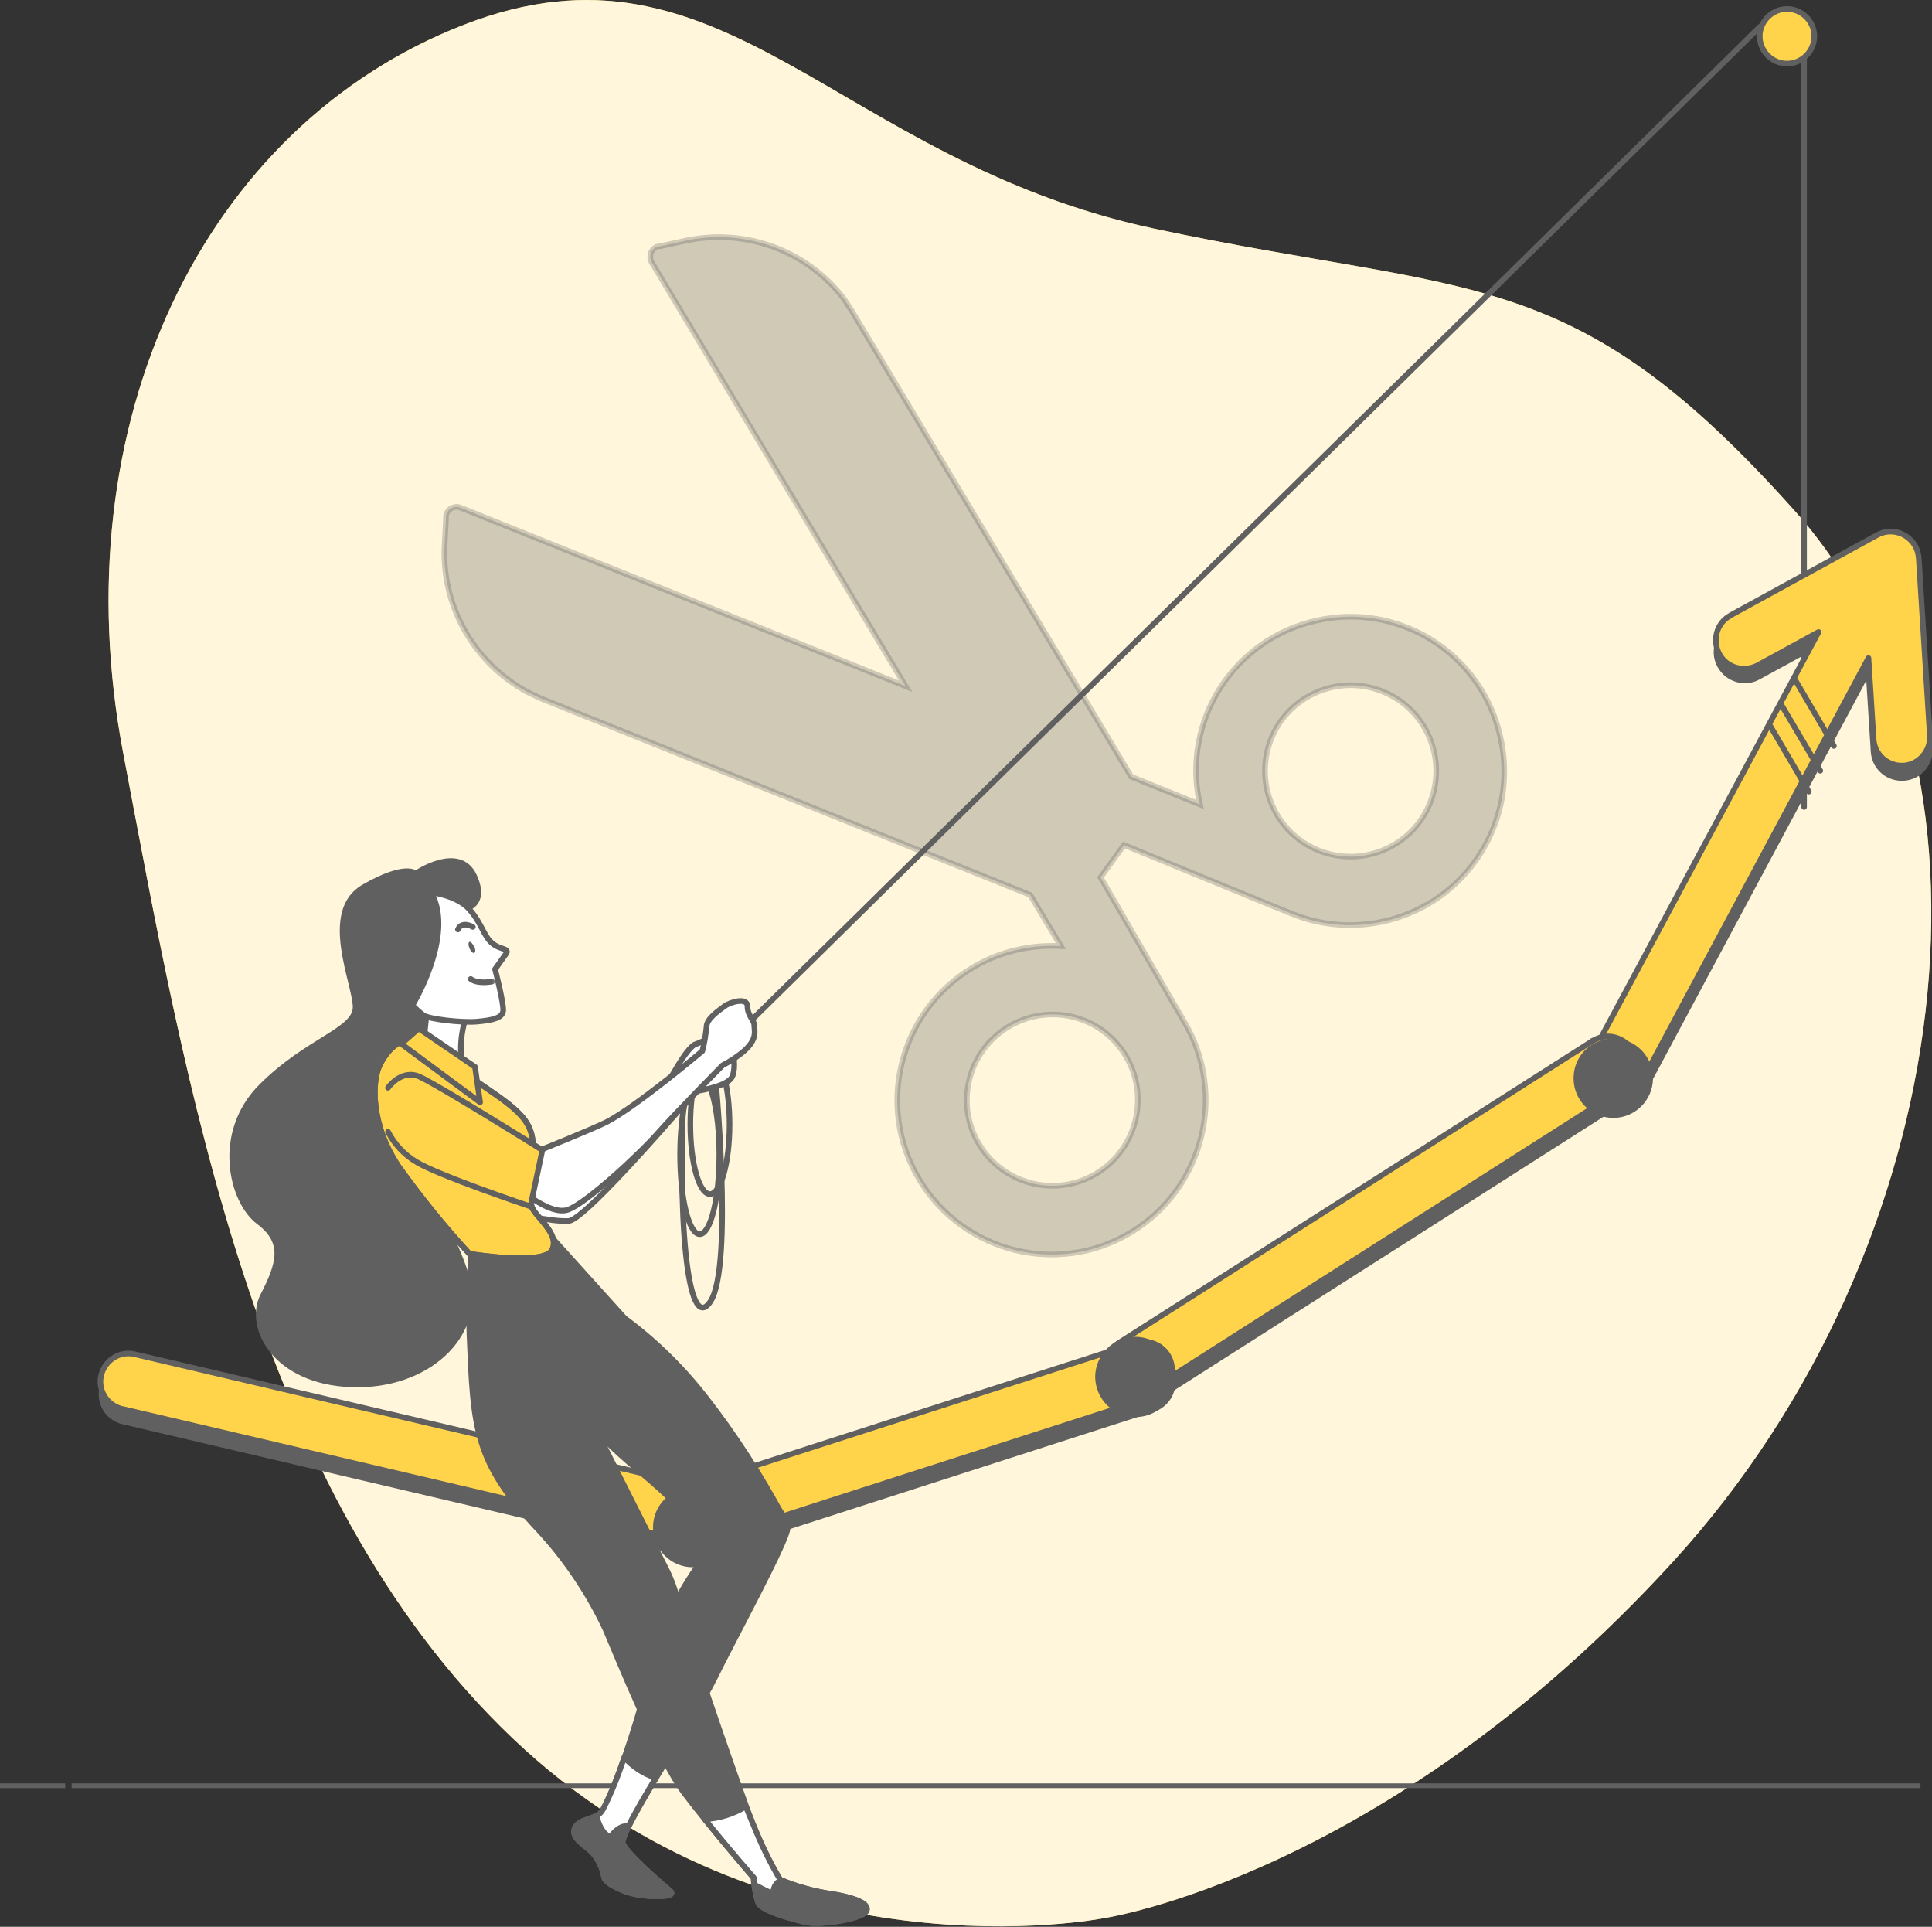 <svg width="344" height="343" viewBox="0 0 344 343" fill="none" xmlns="http://www.w3.org/2000/svg">
<rect x="0" y="0" width="344" height="343" fill="#333333" stroke="none"/>
<g clip-path="url(#clip0_546_4247)">
<path d="M297.916 277.971C349.163 221.829 359.26 135.377 319.553 90.935C279.846 46.493 262.46 52.798 205.595 40.719C148.73 28.64 128.991 -13.598 82.603 4.406C36.215 22.411 10.781 75.437 21.941 134.085C33.102 192.733 45.249 265.588 91.258 309.422C137.266 353.256 196.485 341.481 196.485 341.481C196.485 341.481 246.593 334.112 297.916 277.971Z" fill="#FFD44B"/>
<path opacity="0.8" d="M297.916 277.971C349.163 221.829 359.26 135.377 319.553 90.935C279.846 46.493 262.46 52.798 205.595 40.719C148.73 28.64 128.991 -13.598 82.603 4.406C36.215 22.411 10.781 75.437 21.941 134.085C33.102 192.733 45.249 265.588 91.258 309.422C137.266 353.256 196.485 341.481 196.485 341.481C196.485 341.481 246.593 334.112 297.916 277.971Z" fill="white"/>
<path d="M133.546 181.87L313.1 5.014C314.011 4.102 315.15 3.646 316.289 3.646C319.022 3.646 321.224 6.153 321.224 9.192V143.657" stroke="#606060" stroke-linecap="round" stroke-linejoin="round"/>
<path d="M318.187 11.319C320.844 11.319 323.046 9.116 323.046 6.457C323.046 3.798 320.844 1.595 318.187 1.595C315.529 1.595 313.328 3.798 313.328 6.457C313.328 9.116 315.529 11.319 318.187 11.319Z" fill="#FFD44B" stroke="#606060" stroke-linecap="round" stroke-linejoin="round"/>
<path d="M283.339 190.15C282.048 192.581 282.959 195.62 285.389 196.988C287.818 198.279 290.855 197.367 292.222 194.936L332.688 119.347L333.599 133.781C333.751 136.44 335.952 138.491 338.61 138.491H338.913C341.722 138.34 343.772 135.909 343.62 133.174L341.646 101.571C341.57 100.811 341.419 100.127 341.039 99.443C339.672 97.012 336.636 96.101 334.206 97.468L308.241 111.674C305.811 113.042 304.9 116.081 306.267 118.512C307.634 120.943 310.67 121.854 313.1 120.487L323.805 114.637L283.339 190.15Z" fill="#606060" stroke="#606060" stroke-linecap="round" stroke-linejoin="round"/>
<path d="M283.339 187.947C282.048 190.378 282.959 193.417 285.389 194.785C287.818 196.076 290.855 195.164 292.222 192.733L332.688 117.144L333.599 131.578C333.751 134.237 335.952 136.288 338.61 136.288H338.913C341.646 136.136 343.772 133.705 343.62 130.971L341.646 99.368C341.57 98.608 341.419 97.924 341.039 97.24C339.672 94.809 336.636 93.898 334.206 95.265L308.241 109.471C308.165 109.547 308.089 109.547 308.013 109.623C305.584 110.991 304.825 114.105 306.191 116.536C307.558 118.967 310.67 119.727 313.1 118.36L323.805 112.51L283.339 187.947Z" fill="#FFD44B" stroke="#606060" stroke-linecap="round" stroke-linejoin="round"/>
<path d="M202.027 250.546C200.281 250.546 198.686 249.634 197.775 248.191C196.257 245.836 196.94 242.721 199.294 241.201L283.339 187.643C283.491 187.491 283.642 187.415 283.87 187.339C286.3 185.972 289.336 186.884 290.703 189.315C292.07 191.746 291.159 194.784 288.729 196.152L204.684 249.71C203.925 250.242 203.014 250.546 202.027 250.546Z" fill="#606060" stroke="#606060" stroke-linecap="round" stroke-linejoin="round"/>
<path d="M202.027 248.343C200.281 248.343 198.686 247.431 197.775 245.988C196.257 243.633 196.94 240.518 199.294 238.998L283.339 185.44C283.491 185.288 283.642 185.212 283.87 185.136C286.3 183.769 289.336 184.681 290.703 187.112C292.07 189.543 291.159 192.581 288.729 193.949L204.684 247.507C203.925 248.039 203.014 248.343 202.027 248.343Z" fill="#FFD44B" stroke="#606060" stroke-linecap="round" stroke-linejoin="round"/>
<path d="M119.045 273.336C118.21 270.677 119.652 267.867 122.309 267.031L202.255 241.277C204.912 240.442 207.721 241.885 208.556 244.544C209.391 247.203 207.949 250.014 205.292 250.85L125.346 276.603C124.815 276.755 124.359 276.831 123.828 276.831C121.702 276.831 119.728 275.464 119.045 273.336Z" fill="#606060" stroke="#606060" stroke-linecap="round" stroke-linejoin="round"/>
<path d="M119.121 271.209C118.286 268.55 119.652 265.74 122.309 264.828L202.255 239.074C204.836 238.315 207.493 239.682 208.404 242.189C209.315 244.772 207.949 247.659 205.367 248.646L125.422 274.4C124.891 274.552 124.435 274.628 123.904 274.628C121.702 274.628 119.804 273.26 119.121 271.209Z" fill="#FFD44B" stroke="#606060" stroke-linecap="round" stroke-linejoin="round"/>
<path d="M122.689 276.679L21.941 253.053C19.208 252.445 17.538 249.71 18.221 246.975C18.828 244.24 21.562 242.569 24.295 243.253L125.043 266.879C127.32 267.411 128.915 269.462 128.915 271.741C128.915 274.552 126.637 276.755 123.904 276.755C123.448 276.831 123.069 276.831 122.689 276.679Z" fill="#606060" stroke="#606060" stroke-linecap="round" stroke-linejoin="round"/>
<path d="M122.689 274.476L21.941 250.85C21.789 250.85 21.713 250.774 21.562 250.774C18.904 250.014 17.31 247.279 18.069 244.62C18.828 241.961 21.562 240.366 24.219 241.126L124.967 264.752C127.244 265.284 128.839 267.335 128.839 269.614C128.839 272.425 126.561 274.628 123.828 274.628C123.448 274.628 123.069 274.628 122.689 274.476Z" fill="#FFD44B" stroke="#606060" stroke-linecap="round" stroke-linejoin="round"/>
<path d="M280.681 191.974C280.681 195.62 283.642 198.507 287.287 198.507C290.855 198.507 293.816 195.544 293.816 191.974C293.816 188.327 290.931 185.364 287.287 185.364C283.642 185.364 280.681 188.251 280.681 191.898C280.681 191.898 280.681 191.898 280.681 191.974Z" fill="#606060" stroke="#606060" stroke-linecap="round" stroke-linejoin="round"/>
<path d="M202.179 251.761C205.899 251.761 208.86 248.722 208.784 245.076C208.784 241.429 205.747 238.467 202.103 238.467C198.459 238.467 195.498 241.505 195.498 245.152C195.573 248.798 198.534 251.761 202.179 251.761Z" fill="#606060" stroke="#606060" stroke-linecap="round" stroke-linejoin="round"/>
<path d="M123.372 278.502C127.02 278.502 129.977 275.543 129.977 271.893C129.977 268.243 127.02 265.284 123.372 265.284C119.724 265.284 116.767 268.243 116.767 271.893C116.767 275.543 119.724 278.502 123.372 278.502Z" fill="#606060" stroke="#606060" stroke-linecap="round" stroke-linejoin="round"/>
<path d="M326.538 132.794L319.629 121.019" stroke="#606060" stroke-linecap="round" stroke-linejoin="round"/>
<path d="M324.109 137.2L317.2 125.501" stroke="#606060" stroke-linecap="round" stroke-linejoin="round"/>
<path d="M322.059 140.922L315.15 129.147" stroke="#606060" stroke-linecap="round" stroke-linejoin="round"/>
<path opacity="0.3" d="M81.008 90.251C80.021 90.403 79.262 91.315 79.414 92.302L79.186 96.557C78.427 107.496 84.197 117.904 93.839 123.146C94.598 123.526 95.433 123.905 96.192 124.285L183.426 159.307L188.892 168.423C183.35 168.119 177.884 169.411 173.101 172.298C160.118 180.122 155.867 196.988 163.687 209.978C171.506 222.969 188.361 227.223 201.344 219.398C214.326 211.574 218.578 194.709 210.758 181.718C210.15 180.73 197.927 159.535 195.953 156.192L200.129 150.419C200.129 150.419 228.979 162.27 230.194 162.726C235.356 164.777 240.975 165.233 246.365 164.017C261.17 160.75 270.508 146.088 267.167 131.274C263.903 116.46 249.25 107.116 234.445 110.459C219.641 113.726 210.302 128.388 213.643 143.202L201.419 138.264L151.691 55.381C151.235 54.698 150.78 53.938 150.248 53.178C143.567 44.442 132.407 40.492 121.702 42.922L117.526 43.834C117.223 43.834 116.919 43.91 116.691 44.062C115.78 44.594 115.552 45.733 116.008 46.645L161.257 122.158L82.071 90.403C81.691 90.251 81.388 90.175 81.008 90.251ZM234.825 151.406C227.005 148.291 223.209 139.403 226.322 131.578C229.435 123.754 238.317 119.955 246.137 123.07C253.957 126.185 257.753 135.073 254.64 142.898C251.528 150.722 242.645 154.521 234.825 151.406ZM200.433 187.947C204.76 195.164 202.406 204.585 195.194 208.915C187.981 213.245 178.643 210.89 174.316 203.673C169.988 196.456 172.342 187.112 179.554 182.781C186.767 178.451 196.105 180.73 200.433 187.947Z" fill="#606060" stroke="#606060" stroke-miterlimit="10"/>
<path d="M341.95 317.474H12.755V318.31H341.95V317.474Z" fill="#606060"/>
<path d="M11.616 317.474H0V318.31H11.616V317.474Z" fill="#606060"/>
<path d="M126.409 212.561C128.338 212.561 129.902 207.017 129.902 200.178C129.902 193.339 128.338 187.795 126.409 187.795C124.48 187.795 122.917 193.339 122.917 200.178C122.917 207.017 124.48 212.561 126.409 212.561Z" stroke="#606060" stroke-linecap="round" stroke-linejoin="round"/>
<path d="M124.587 219.702C126.516 219.702 128.079 213.376 128.079 205.572C128.079 197.768 126.516 191.442 124.587 191.442C122.658 191.442 121.095 197.768 121.095 205.572C121.095 213.376 122.658 219.702 124.587 219.702Z" stroke="#606060" stroke-linecap="round" stroke-linejoin="round"/>
<path d="M121.854 192.278C120.563 215.372 122.233 238.011 126.485 231.705C130.661 225.4 127.32 190.986 127.32 190.986" stroke="#606060" stroke-linecap="round" stroke-linejoin="round"/>
<path d="M130.053 192.126C131.572 190.606 130.281 184.073 128.763 184.073C127.168 184.073 125.422 185.364 123.828 185.896C122.233 186.428 118.893 192.885 118.893 192.885L102.57 208.231L91.409 210.282L90.65 215.752C90.65 215.752 98.166 217.575 101.279 217.347C104.392 217.119 123.828 194.253 123.828 194.253C123.828 194.253 128.535 193.645 130.053 192.126Z" fill="white" stroke="#606060" stroke-linecap="round" stroke-linejoin="round"/>
<path d="M79.869 165.612C80.325 167.816 81.615 175.336 80.629 180.654C79.641 185.972 74.555 192.581 72.353 198.127C70.151 203.673 81.084 218.791 83.286 228.211C85.487 237.631 76.225 246.899 62.635 246.443C49.045 245.988 43.959 236.264 46.843 230.642C49.728 225.02 50.943 221.146 46.084 217.499C41.225 213.853 38.264 201.698 46.54 193.417C54.815 185.136 63.318 183.465 63.318 179.287C63.318 175.109 57.245 162.27 64.761 157.94C72.277 153.609 74.023 155.509 74.023 155.509C74.023 155.509 81.767 150.191 84.425 155.964C87.082 161.814 81.767 162.042 81.767 162.042C81.767 162.042 79.414 163.485 79.869 165.612Z" fill="#606060" stroke="#606060" stroke-linecap="round" stroke-linejoin="round"/>
<path d="M51.323 238.467C52.462 239.15 53.752 239.454 55.043 239.53" stroke="#606060" stroke-linecap="round" stroke-linejoin="round"/>
<path d="M58.991 238.771C62.331 237.251 64.913 233.605 65.141 228.287C65.52 218.943 52.158 219.323 48.514 212.03C44.87 204.736 52.082 195.012 59.446 191.746C66.811 188.479 71.67 179.515 71.67 179.515" stroke="#606060" stroke-linecap="round" stroke-linejoin="round"/>
<path d="M74.023 175.033C76.073 169.335 74.403 159.991 74.403 159.991" stroke="#606060" stroke-linecap="round" stroke-linejoin="round"/>
<path d="M44.338 212.789C43.579 211.878 43.047 210.814 42.895 209.674" stroke="#606060" stroke-linecap="round" stroke-linejoin="round"/>
<path d="M43.503 204.66C44.794 201.242 47.071 198.279 50.108 196.152C55.423 192.505 65.141 186.808 66.355 179.059C66.811 175.109 66.279 171.082 64.837 167.436" stroke="#606060" stroke-linecap="round" stroke-linejoin="round"/>
<path d="M63.774 164.929C63.394 164.093 63.091 163.637 63.091 163.637" stroke="#606060" stroke-linecap="round" stroke-linejoin="round"/>
<path d="M127.168 275.084C124.359 278.274 122.006 281.845 120.108 285.643C117.602 291.113 116.843 293.772 114.338 302.812C111.832 311.853 108.568 320.209 107.429 322.184C106.29 324.16 103.709 323.552 102.57 325.299C101.431 327.047 104.164 328.414 105.531 329.781C106.67 331.073 107.353 332.592 107.657 334.264C107.884 335.251 111.149 336.998 114.262 337.378C117.375 337.758 120.487 337.606 119.348 336.619C118.21 335.631 111.756 330.161 110.921 328.186C110.162 326.211 123.828 305.699 127.168 298.862C130.509 292.025 140.227 274.248 140.227 272.045C140.227 269.842 136.962 266.803 136.962 266.803L127.168 275.084Z" fill="#606060" stroke="#606060" stroke-linecap="round" stroke-linejoin="round"/>
<path d="M102.494 325.299C101.355 327.047 104.088 328.414 105.455 329.781C106.594 331.073 107.277 332.592 107.581 334.264C107.808 335.251 111.073 336.998 114.186 337.378C117.299 337.758 120.411 337.606 119.273 336.619C118.134 335.631 111.68 330.161 110.845 328.186C110.466 327.274 113.275 322.261 116.767 316.487C114.565 315.803 112.667 314.512 111.149 312.84C110.086 316.031 108.871 319.146 107.353 322.109C106.214 324.16 103.709 323.552 102.494 325.299Z" fill="white" stroke="#606060" stroke-linecap="round" stroke-linejoin="round"/>
<path d="M105.455 329.781C106.366 330.769 107.049 332.06 107.353 333.352C107.429 333.732 107.581 334.036 107.581 334.264C107.808 335.251 111.073 336.998 114.186 337.378C115.704 337.606 117.147 337.606 118.665 337.454C119.424 337.302 119.728 336.998 119.273 336.619C118.134 335.631 111.68 330.161 110.845 328.186C110.693 327.806 111.073 326.667 111.908 325.071C110.238 324.843 108.947 326.667 108.947 326.667C108.795 327.426 106.897 326.439 106.214 323.172C104.923 323.932 103.253 323.932 102.418 325.223C101.355 327.047 104.088 328.414 105.455 329.781Z" fill="#606060" stroke="#606060" stroke-linecap="round" stroke-linejoin="round"/>
<path d="M95.889 272.349C100.748 277.591 104.771 283.592 107.808 290.05C109.934 294.988 117.147 312.992 121.854 319.222C126.561 325.451 134.153 334.264 134.153 334.264C134.229 335.707 134.533 337.15 134.912 338.594C135.52 340.189 140.151 341.329 142.96 342.088C145.769 342.848 152.526 341.709 153.893 340.493C155.259 339.354 153.285 337.986 148.047 337.15C144.858 336.695 141.821 335.859 138.86 334.567C136.962 331.377 135.368 328.034 134.001 324.616C131.724 318.766 123.676 295.14 122.309 290.885C121.474 288.302 120.791 283.896 118.893 279.87L106.138 254.572C106.138 254.572 107.657 256.775 114.262 262.245C118.893 266.119 123.22 270.45 127.244 275.008L139.316 269.766C135.368 262.473 130.888 255.484 125.802 248.95C121.626 243.557 116.691 238.695 111.225 234.668L97.787 219.778L84.045 221.45C83.589 226.767 83.438 232.161 83.589 237.555C84.273 254.344 84.425 260.194 95.889 272.349Z" fill="#606060" stroke="#606060" stroke-linecap="round" stroke-linejoin="round"/>
<path d="M100.975 239.758L106.062 254.648" stroke="#606060" stroke-linecap="round" stroke-linejoin="round"/>
<path d="M103.86 234.44L101.962 242.417" stroke="#606060" stroke-linecap="round" stroke-linejoin="round"/>
<path d="M153.969 340.569C155.335 339.429 153.361 338.062 148.123 337.226C144.934 336.771 141.897 335.935 138.936 334.643C137.038 331.453 135.444 328.11 134.077 324.691L132.786 321.577C130.585 322.944 128.079 323.704 125.498 323.856C129.674 329.098 134.229 334.264 134.229 334.264C134.305 335.707 134.609 337.15 134.988 338.594C135.596 340.189 140.227 341.329 143.036 342.088C145.845 342.848 152.602 341.709 153.969 340.569Z" fill="white" stroke="#606060" stroke-linecap="round" stroke-linejoin="round"/>
<path d="M67.722 189.391C66.127 192.353 65.976 200.33 71.062 207.775C74.934 213.169 79.11 218.335 83.589 223.197C83.589 223.197 96.724 225.324 98.242 222.589C99.837 219.854 95.509 216.74 94.75 214.992C93.991 213.245 95.129 207.395 94.902 203.673C94.674 199.95 92.928 197.975 86.854 193.873C80.78 189.771 75.314 185.82 75.314 185.82C72.049 183.845 69.24 186.428 67.722 189.391Z" fill="#FFD44B" stroke="#606060" stroke-linecap="round" stroke-linejoin="round"/>
<path d="M67.722 189.391C66.127 192.353 65.976 200.33 71.062 207.775C74.934 213.169 79.11 218.335 83.589 223.197C83.589 223.197 96.724 225.324 98.242 222.589C99.837 219.854 95.509 216.74 94.75 214.992C93.991 213.245 95.129 207.395 94.902 203.673C94.674 199.95 92.928 197.975 86.854 193.873C80.78 189.771 75.314 185.82 75.314 185.82C72.049 183.845 69.24 186.428 67.722 189.391Z" stroke="#606060" stroke-linecap="round" stroke-linejoin="round"/>
<path d="M142.96 342.088C145.693 342.848 152.526 341.709 153.893 340.493C155.259 339.278 153.285 337.986 148.047 337.15C145.01 336.695 141.973 335.859 139.088 334.719C138.101 335.099 137.57 336.163 137.721 337.15C136.583 336.695 135.444 336.087 134.305 335.479C134.457 336.543 134.609 337.53 134.988 338.518C135.52 340.113 140.227 341.329 142.96 342.088Z" fill="#606060" stroke="#606060" stroke-linecap="round" stroke-linejoin="round"/>
<path d="M92.624 211.726C92.624 211.726 97.939 216.36 101.051 215.372C104.164 214.385 113.654 205.648 117.071 201.774C120.487 197.899 128.687 189.619 128.687 189.619C129.901 189.011 131.04 188.251 132.103 187.416C134.988 185.06 134.305 183.541 134.305 182.554C134.305 181.566 133.09 180.806 133.09 179.135C133.09 177.464 129.977 178.375 128.99 179.135C128.003 179.895 125.802 181.338 125.802 182.781C125.65 184.225 125.422 185.744 125.042 187.112C125.042 187.112 113.426 196.912 108.036 199.722C105.683 200.938 95.433 205.04 95.433 205.04L92.624 211.726Z" fill="white" stroke="#606060" stroke-linecap="round" stroke-linejoin="round"/>
<path d="M69.088 201.47C70.227 203.673 71.974 205.572 74.175 206.864C77.971 209.219 94.446 214.764 94.446 214.764L96.572 204.736C96.572 204.736 77.971 193.113 74.707 191.67C71.442 190.226 69.088 193.645 69.088 193.645" fill="#FFD44B"/>
<path d="M69.088 201.47C70.227 203.673 71.974 205.572 74.175 206.864C77.971 209.219 94.446 214.764 94.446 214.764L96.572 204.736C96.572 204.736 77.971 193.113 74.707 191.67C71.442 190.226 69.088 193.645 69.088 193.645" stroke="#606060" stroke-linecap="round" stroke-linejoin="round"/>
<path d="M76.377 175.109C76.377 175.109 76.377 176.704 75.997 180.198C75.618 183.693 75.39 185.82 75.39 185.82L83.438 192.278C82.678 190.682 82.223 188.935 82.071 187.188C81.995 185.06 82.375 182.933 82.982 180.958L76.377 175.109Z" fill="white" stroke="#606060" stroke-linecap="round" stroke-linejoin="round"/>
<path d="M73.416 178.983C74.023 179.591 74.707 180.198 75.39 180.73C76.301 181.414 82.223 182.098 84.88 181.87C87.537 181.642 89.435 181.262 89.587 179.971C89.739 178.679 88.145 172.526 88.145 172.526C88.145 172.526 89.208 171.082 90.043 169.867C90.878 168.727 89.132 169.183 87.613 167.892C86.095 166.6 85.791 164.397 83.59 161.89C81.388 159.383 76.757 158.851 76.757 158.851C81.084 166.448 73.416 178.983 73.416 178.983Z" fill="white"/>
<mask id="mask0_546_4247" style="mask-type:luminance" maskUnits="userSpaceOnUse" x="73" y="158" width="18" height="24">
<path d="M73.416 178.983C74.023 179.591 74.707 180.198 75.39 180.73C76.301 181.414 82.223 182.098 84.88 181.87C87.537 181.642 89.435 181.262 89.587 179.971C89.739 178.679 88.145 172.526 88.145 172.526C88.145 172.526 89.208 171.082 90.043 169.867C90.878 168.727 89.132 169.183 87.613 167.892C86.095 166.6 85.791 164.397 83.59 161.89C81.388 159.383 76.757 158.851 76.757 158.851C81.084 166.448 73.416 178.983 73.416 178.983Z" fill="white"/>
</mask>
<g mask="url(#mask0_546_4247)">
<path d="M83.589 167.664C83.817 167.588 84.121 167.967 84.424 168.499C84.728 169.031 84.652 169.563 84.424 169.639C84.197 169.715 83.817 169.335 83.589 168.803C83.362 168.271 83.362 167.74 83.589 167.664Z" fill="#606060"/>
<path d="M83.817 174.273C85.108 175.26 87.613 174.729 87.613 174.729" stroke="#606060" stroke-linecap="round" stroke-linejoin="round"/>
<path d="M81.54 165.46C82.223 163.865 84.197 165.005 84.197 165.005" stroke="#606060" stroke-linecap="round" stroke-linejoin="round"/>
</g>
<path d="M73.416 178.983C74.023 179.591 74.707 180.198 75.39 180.73C76.301 181.414 82.223 182.098 84.88 181.87C87.537 181.642 89.435 181.262 89.587 179.971C89.739 178.679 88.145 172.526 88.145 172.526C88.145 172.526 89.208 171.082 90.043 169.867C90.878 168.727 89.132 169.183 87.613 167.892C86.095 166.6 85.791 164.397 83.59 161.89C81.388 159.383 76.757 158.851 76.757 158.851C81.084 166.448 73.416 178.983 73.416 178.983Z" stroke="#606060" stroke-linecap="round" stroke-linejoin="round"/>
<path d="M71.442 185.82L85.487 196.228L84.576 189.922L74.555 183.085L71.442 185.82Z" fill="#FFD44B" stroke="#606060" stroke-linecap="round" stroke-linejoin="round"/>
</g>
<defs>
<clipPath id="clip0_546_4247">
<rect width="344" height="343" fill="white"/>
</clipPath>
</defs>
</svg>
